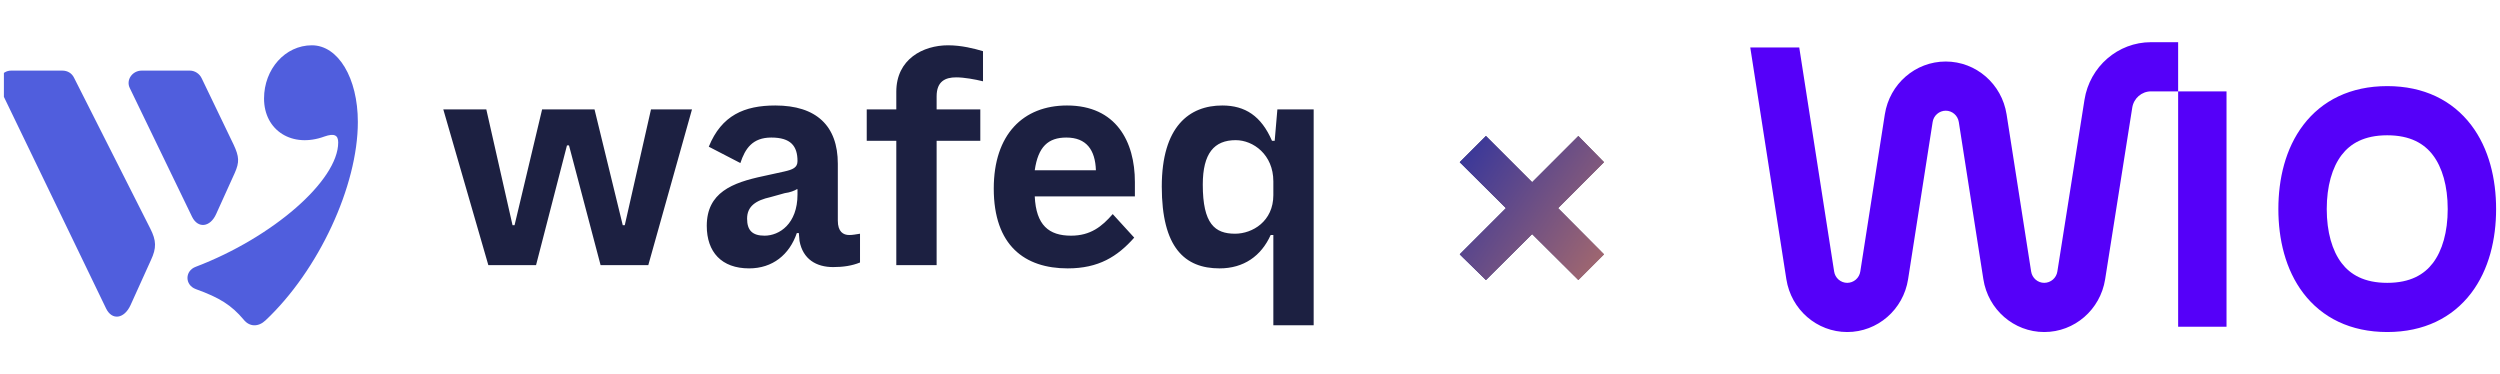 <svg width="481" height="72" viewBox="0 0 481 72" fill="none" xmlns="http://www.w3.org/2000/svg">
<g clip-path="url(#clip0_3111_637)">
<path fill-rule="evenodd" clip-rule="evenodd" d="M41.598 41.156L45.165 33.279C46.093 31.202 46.021 30.128 44.951 27.836L38.816 15.088C38.389 14.158 37.461 13.585 36.532 13.585H27.258C25.475 13.585 24.191 15.374 24.975 16.95L36.961 41.728C38.102 44.021 40.457 43.735 41.598 41.156ZM46.878 61.494C48.019 62.928 49.73 62.928 51.088 61.638C61.289 52.043 68.85 35.785 68.85 23.468C68.85 15.017 65.069 8.715 60.005 8.715C54.868 8.715 50.801 13.299 50.801 18.957C50.801 25.115 56.223 28.552 62.43 26.261C64.286 25.616 65.07 25.973 65.07 27.407C65.07 34.711 52.514 45.668 37.675 51.325C35.533 52.112 35.533 54.835 37.675 55.624C42.239 57.269 44.523 58.701 46.878 61.494ZM25.119 58.702L29.042 50.036C30.113 47.745 30.113 46.313 28.9 43.949L14.275 15.017C13.846 14.086 12.991 13.585 11.992 13.585H2.147C0.364 13.585 -0.78 15.447 0.005 17.094L20.409 59.347C21.551 61.709 23.907 61.352 25.119 58.702Z" fill="#505EDD"/>
<path fill-rule="evenodd" clip-rule="evenodd" d="M93.955 51.008H103.137L109.086 27.973H109.474L115.552 51.008H124.733L133.138 21.05H125.25L120.206 43.33H119.818L114.387 21.051H104.301L99 43.33H98.611L93.567 21.051H85.292L93.955 51.008ZM147.102 45.344C144.775 45.344 143.741 44.336 143.741 42.071C143.741 39.679 145.422 38.547 148.267 37.918L150.983 37.161C152.016 37.037 152.922 36.658 153.31 36.407H153.439V37.414C153.439 43.078 149.948 45.344 147.102 45.344ZM144.129 51.637C148.656 51.637 151.888 48.993 153.31 44.84H153.697L153.827 46.351C154.473 49.876 157.059 51.386 160.293 51.386C162.232 51.386 163.915 51.133 165.466 50.504V44.966C164.689 45.091 164.043 45.218 163.396 45.218C162.234 45.218 161.197 44.587 161.197 42.449V31.497C161.197 24.198 157.059 20.296 149.17 20.296C143.224 20.296 138.826 22.183 136.37 28.225L142.448 31.372C143.353 28.602 144.775 26.464 148.396 26.464C152.146 26.464 153.439 28.098 153.439 30.995C153.439 32.253 152.534 32.63 150.853 33.008L146.844 33.889C140.897 35.148 135.982 37.037 135.982 43.455C135.982 48.491 138.826 51.637 144.129 51.637ZM172.448 51.008H180.207V27.092H188.612V21.05H180.207V18.535C180.207 15.639 181.887 14.884 183.957 14.884C185.508 14.884 187.579 15.262 189.13 15.641V9.847C187.447 9.345 184.991 8.715 182.404 8.715C177.621 8.715 172.448 11.359 172.448 17.652V21.05H166.759V27.092H172.448V51.008ZM205.422 51.637C211.371 51.637 214.991 49.371 218.224 45.721L214.087 41.19C212.017 43.581 209.818 45.344 206.068 45.344C201.802 45.344 199.344 43.331 199.086 37.792H218.353V35.022C218.353 27.219 214.731 20.296 205.293 20.296C196.887 20.296 191.199 25.834 191.199 36.282C191.199 47.231 197.146 51.637 205.422 51.637ZM199.085 32.757C199.733 28.225 201.672 26.464 205.164 26.464C209.042 26.464 210.723 28.855 210.853 32.757H199.085ZM244.991 62.587H252.75V21.05H245.766L245.25 27.092H244.733C242.664 22.309 239.56 20.296 235.164 20.296C228.827 20.296 223.526 24.322 223.526 35.903C223.526 47.61 227.923 51.637 234.647 51.637C239.302 51.637 242.664 49.246 244.475 45.218H244.991V62.587ZM237.621 44.966C233.741 44.966 231.415 43.078 231.415 35.526C231.415 29.485 233.612 26.966 237.749 26.966C241.113 26.966 244.992 29.736 244.992 34.897V37.539C244.992 42.575 240.983 44.966 237.621 44.966Z" fill="#1C2041"/>
</g>
<path d="M303.675 53.859L294.784 45.021L285.893 53.859L280.865 48.938L289.756 40.047L280.865 31.209L285.893 26.181L294.784 35.072L303.675 26.181L308.597 31.209L299.759 40.047L308.597 48.938L303.675 53.859Z" fill="#1C2041"/>
<path d="M303.675 53.859L294.784 45.021L285.893 53.859L280.865 48.938L289.756 40.047L280.865 31.209L285.893 26.181L294.784 35.072L303.675 26.181L308.597 31.209L299.759 40.047L308.597 48.938L303.675 53.859Z" fill="url(#paint0_linear_3111_637)"/>
<path d="M303.675 53.859L294.784 45.021L285.893 53.859L280.865 48.938L289.756 40.047L280.865 31.209L285.893 26.181L294.784 35.072L303.675 26.181L308.597 31.209L299.759 40.047L308.597 48.938L303.675 53.859Z" fill="url(#paint1_linear_3111_637)"/>
<path fill-rule="evenodd" clip-rule="evenodd" d="M419.074 62.87V17.58H428.383V62.87H419.074ZM336.75 9.13L343.693 53.716C344.608 59.57 349.574 63.883 355.407 63.883C361.238 63.883 366.204 59.574 367.118 53.72L371.839 23.483C371.929 22.878 372.232 22.326 372.694 21.925C373.156 21.524 373.745 21.301 374.357 21.297C375.612 21.297 376.678 22.224 376.875 23.483L381.596 53.713C382.507 59.571 387.478 63.883 393.312 63.883C399.14 63.883 404.103 59.583 405.028 53.734L410.245 20.709C410.529 18.906 412.06 17.58 413.856 17.58H419.074V8.117H413.856C407.489 8.117 402.062 12.816 401.053 19.207L395.836 52.234C395.745 52.839 395.44 53.392 394.978 53.792C394.515 54.193 393.924 54.416 393.312 54.42C392.056 54.42 390.984 53.491 390.789 52.228L386.067 22.001C385.152 16.146 380.186 11.836 374.356 11.836C368.522 11.836 363.556 16.146 362.642 22L357.921 52.237C357.831 52.841 357.528 53.394 357.066 53.794C356.605 54.195 356.015 54.417 355.404 54.421C354.793 54.417 354.204 54.195 353.742 53.794C353.281 53.394 352.978 52.841 352.888 52.237L346.175 9.13H336.75ZM450.52 29.838C448.715 32.208 447.666 35.798 447.666 40.224C447.666 44.651 448.715 48.241 450.52 50.611C452.189 52.803 454.844 54.42 459.304 54.42C463.762 54.42 466.418 52.803 468.087 50.611C469.891 48.241 470.94 44.651 470.94 40.224C470.94 35.798 469.891 32.208 468.086 29.838C466.418 27.648 463.764 26.029 459.302 26.029C454.844 26.029 452.189 27.646 450.52 29.838ZM443.159 24.045C446.757 19.319 452.249 16.567 459.304 16.567C466.358 16.567 471.849 19.32 475.448 24.045C478.91 28.591 480.25 34.467 480.25 40.224C480.25 45.982 478.91 51.857 475.448 56.404C471.847 61.13 466.358 63.883 459.304 63.883C452.249 63.883 446.757 61.13 443.159 56.404C439.697 51.859 438.357 45.984 438.357 40.224C438.357 34.467 439.696 28.591 443.159 24.045Z" fill="#5500F9"/>
<defs>
<linearGradient id="paint0_linear_3111_637" x1="276.75" y1="36" x2="312.75" y2="36" gradientUnits="userSpaceOnUse">
<stop stop-color="#3E44B3"/>
<stop offset="0.5" stop-color="#906F9E"/>
<stop offset="1" stop-color="#D18F8C"/>
</linearGradient>
<linearGradient id="paint1_linear_3111_637" x1="277.281" y1="20.024" x2="320.955" y2="49.146" gradientUnits="userSpaceOnUse">
<stop stop-color="#1F2BA5"/>
<stop offset="1" stop-color="#BE7563"/>
</linearGradient>
<clipPath id="clip0_3111_637">
<rect width="252" height="56" fill="white" transform="translate(0.75 8)"/>
</clipPath>
</defs>
</svg>
